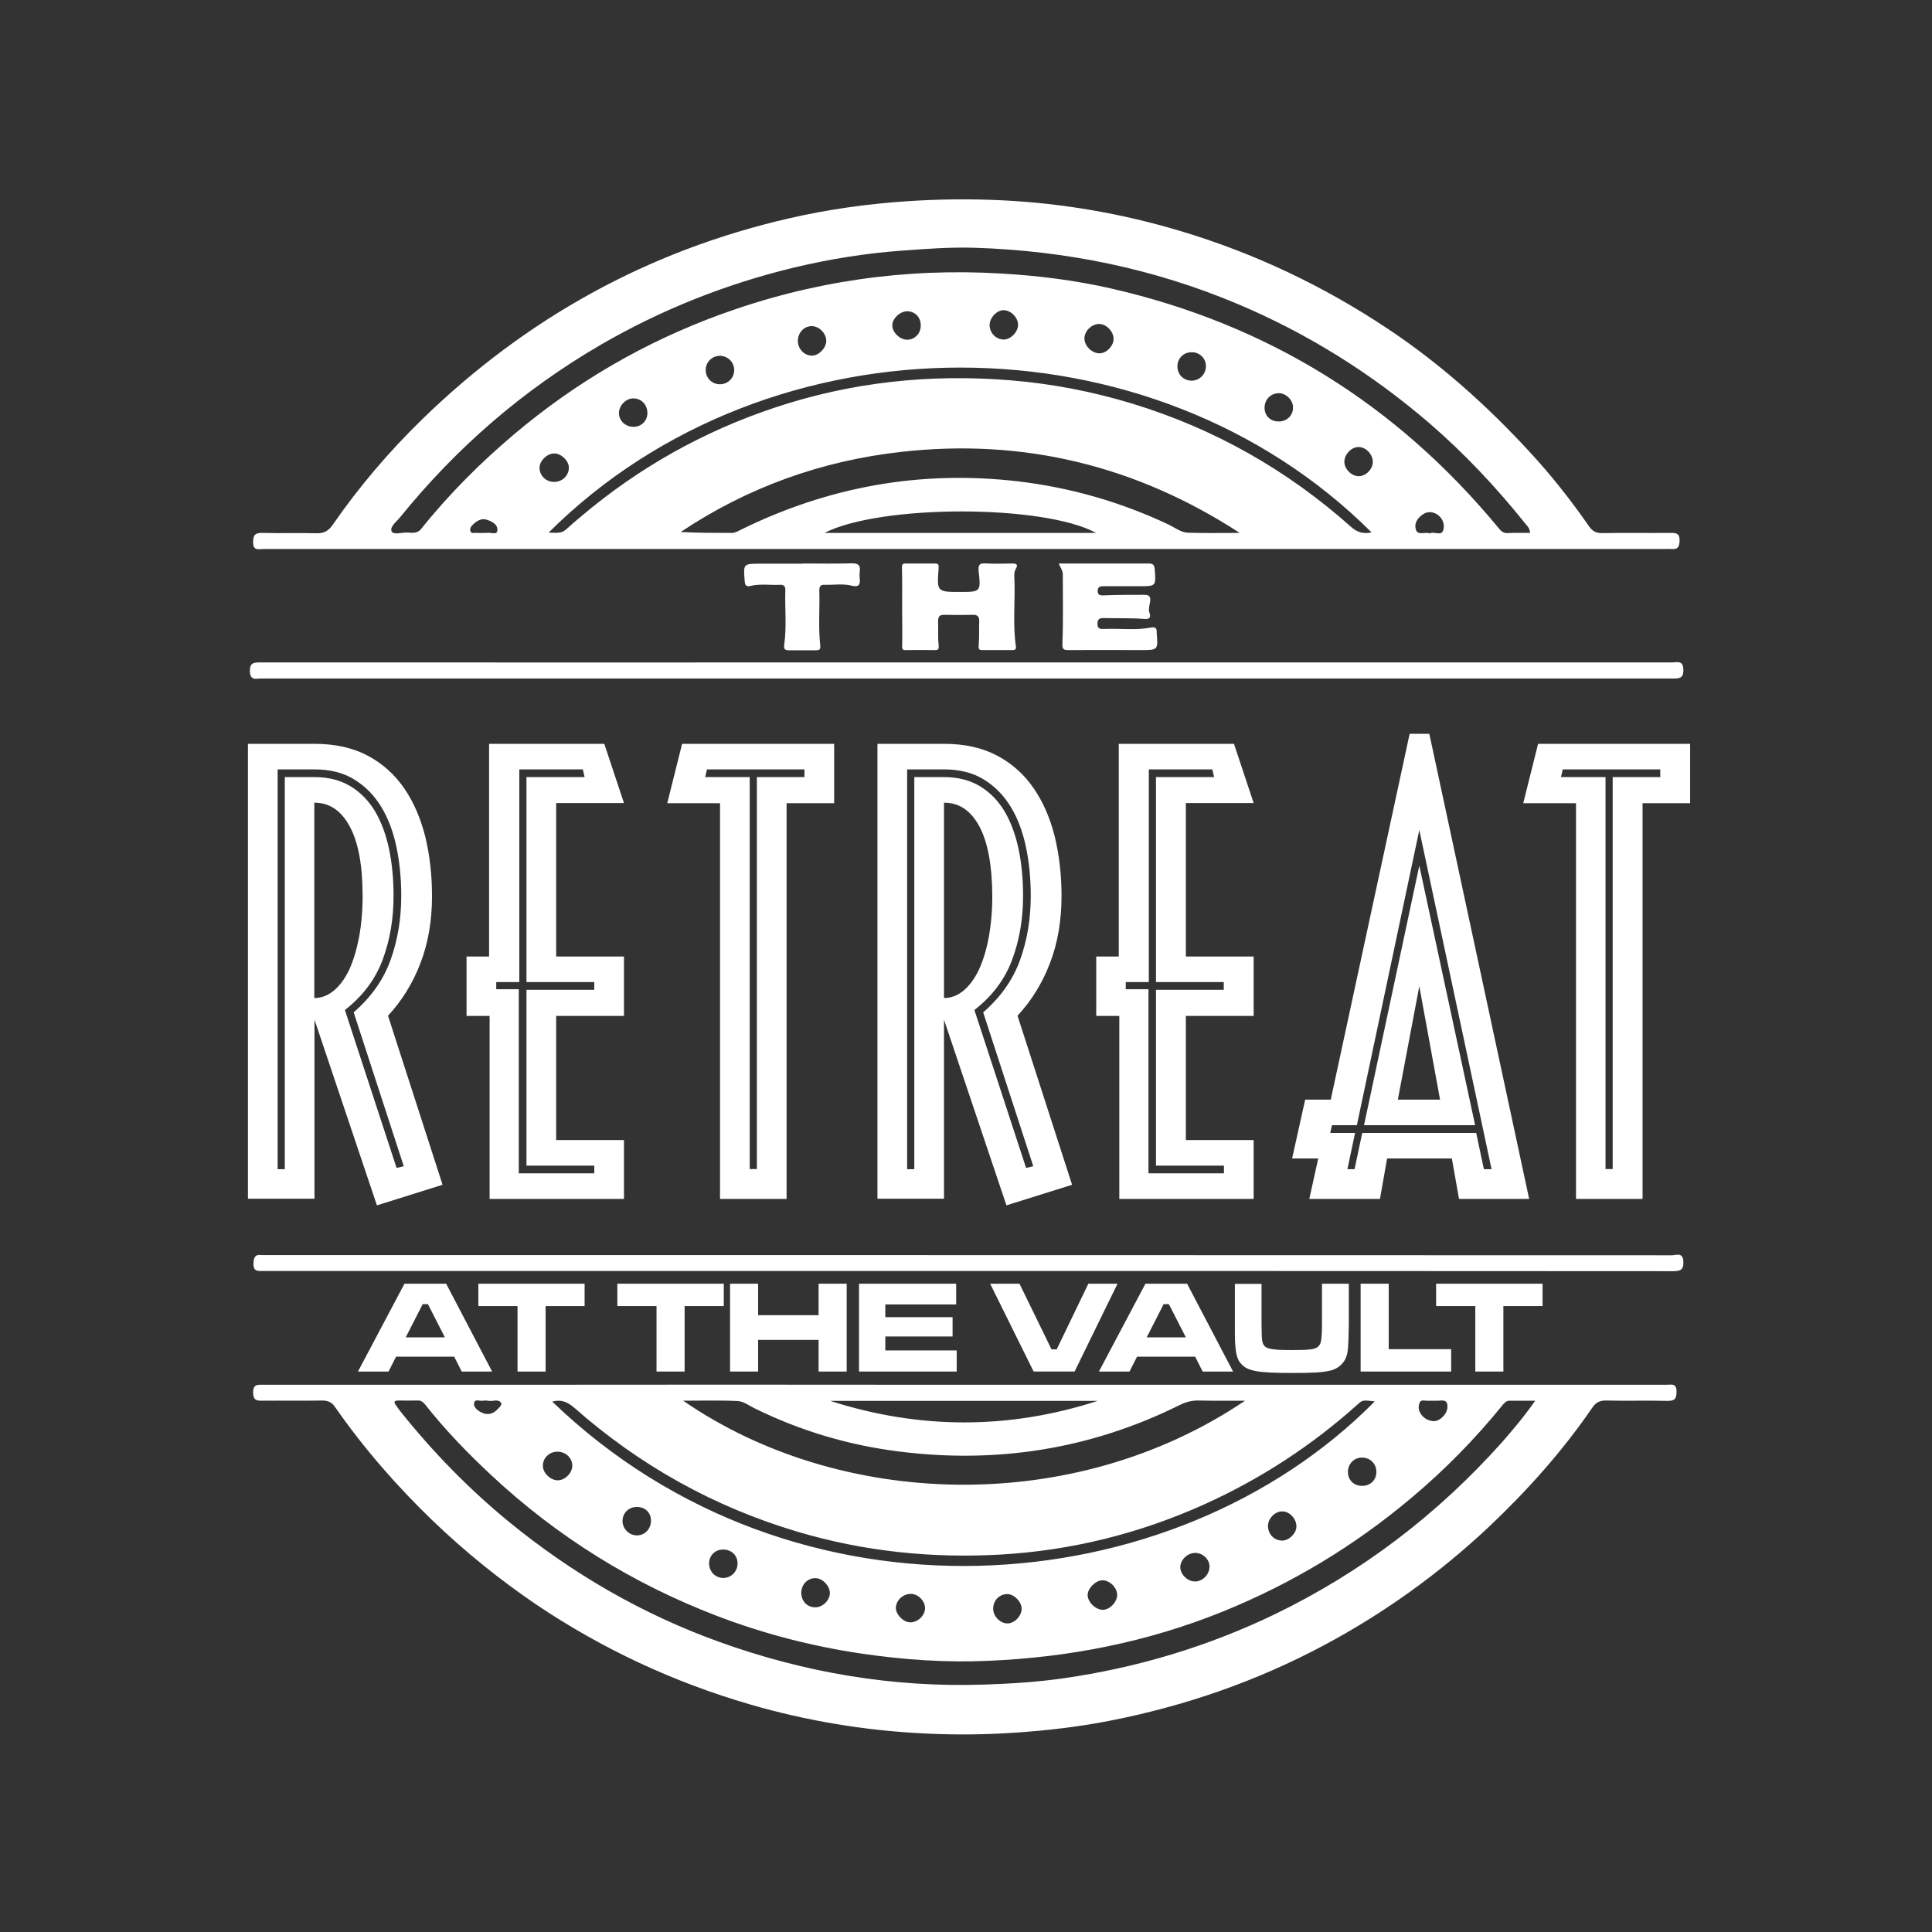 <svg xmlns="http://www.w3.org/2000/svg" xmlns:xlink="http://www.w3.org/1999/xlink" id="Camada_1" x="0px" y="0px" viewBox="0 0 1080 1080" style="enable-background:new 0 0 1080 1080;" xml:space="preserve"><rect x="0" y="0" width="1080" height="1080" fill="#333333" stroke="none"/><style type="text/css">	.st0{fill:#FFFFFF;}</style><path class="st0" d="M540.4,379.3c-131.5,0-263.1,0-394.6,0c-2.7,0-5.9,1.3-6.1-3.9c-0.2-5,2.2-5.1,6-5.1c124.6,0.1,249.2,0,373.8,0 c138.5,0,277,0,415.4,0c2.7,0,5.9-1.3,6.1,3.9c0.2,5-2.2,5.1-6,5.1C803.5,379.3,671.9,379.3,540.4,379.3"></path><path class="st0" d="M541.3,710.5c-131.2,0-262.5,0-393.7,0c-3.2,0-6.2,0.6-5.9-4.5c0.2-3.4,1.1-4.9,4.5-4.4l2,0 c262.1,0,524.3,0,786.4,0.1c2.4,0,6.1-1.9,6.4,3.4c0.3,5-1.9,5.5-6,5.5C803.8,710.5,672.5,710.5,541.3,710.5"></path><path class="st0" d="M504.3,340.5c0-7.7,0.1-15.5-0.1-23.2c-0.1-1.9,0.5-2.3,2.1-2.3c5.4,0,10.9,0,16.3,0c2.1,0,2.2,0.8,2.1,2.7 c-1,13.1-1,13.2,12.1,13.2c11.2,0,11.6-0.1,10.3-11.2c-0.6-5,1.3-4.9,4.8-4.7c4.6,0.2,9.2,0.1,13.9,0c2.6-0.1,3.4,0.7,2,3.1 c-1.1,2-0.8,4.2-0.7,6.3c0.4,12.3-1,24.7,0.8,37c0.3,2.1-1.2,2-2.5,2c-5.4,0-10.9,0-16.3,0c-2.1,0-2.1-0.8-2-2.7 c0.4-4.4,0.1-8.9,0.3-13.3c0.1-2.8-1-3.8-3.7-3.7c-5.3,0.1-10.6,0.1-15.8,0c-2.6-0.1-3.5,0.9-3.5,3.5c0.2,4.4-0.2,8.9,0.3,13.3 c0.2,2.2,0,3-2.3,2.9c-5.3-0.1-10.6,0-15.8,0c-1.3,0-2.4,0.1-2.3-2.1C504.5,354.3,504.3,347.4,504.3,340.5"></path><path class="st0" d="M591.8,315c17.4,0,33.9,0,50.4,0c2.3,0,3.1,0.8,3.3,3.2c0.7,9.5,0.8,9.5-8.6,9.5c-6.6,0-13.2,0-19.8,0 c-1.7,0-3.3,0-3.5,2.4c-0.1,2.8,1.7,2.8,3.6,2.7c7.6-0.3,15.2-0.3,22.7-0.3c5.8,0,1.5,6.2,2.5,9.5c0.4,1.2,1.8,4.4-2.6,4 c-7.6-0.6-15.2-0.3-22.8-0.5c-2.5-0.1-3.6,0.8-3.5,3.4c0,2.7,1.7,2.8,3.7,2.7c8.7-0.4,17.5,0.9,26.2-0.8c1.9-0.4,3.3,0,3.2,2.4 l0,0.5c0.8,9.7,0.8,9.7-9,9.7c-13.4,0-26.8-0.1-40.1,0c-3,0-3.8-0.3-3.6-4c0.5-12.9,0.2-25.8,0.2-38.6 C594,318.9,592.9,317.4,591.8,315"></path><path class="st0" d="M448.7,315c9.1,0,18.2,0.2,27.2-0.1c3.6-0.1,5.3,0.9,4.7,4.7c-0.2,1.3-0.1,2.7,0,4c0.4,3.6-0.9,4.7-4.5,3.8 c-5-1.3-10.2-0.3-15.3-0.5c-2.2-0.1-2.8,1.1-2.8,3.1c0.3,10.2-0.6,20.5,0.5,30.6c0.3,2.5-0.4,2.9-2.4,2.9c-5.1,0-10.2,0-15.3,0 c-2.3,0-2.7-1-2.4-3.1c1.4-10.2,0.3-20.4,0.6-30.6c0.1-2.1-0.9-3-3-2.9c-5.4,0.3-10.9-0.7-16.3,0.6c-2.4,0.6-3.2-0.1-3.4-2.6 c-0.8-9.8-0.9-9.8,8.9-9.8H448.7z"></path><path class="st0" d="M539.9,306.9c-130.9,0-261.8,0-392.7,0c-2.5,0-5.7,1.2-5.7-3.7c0-4,1-5.4,5.2-5.3c10.1,0.3,20.2-0.1,30.2,0.2 c4.1,0.1,6.6-1.2,9-4.6c14.8-21.4,31.6-41.1,50.2-59.2c57.9-56.3,126-94.1,204.8-112.2c21.7-5,43.7-8.1,65.9-9.6 c18-1.2,36-1.4,54-0.5c33.5,1.7,66.4,7.4,98.6,17c41.6,12.4,80.4,30.8,116.4,54.8c29.3,19.5,55.3,42.8,79.1,68.6 c12.1,13.1,23.2,27.1,33.3,41.7c2.1,3,4.2,4,7.7,3.9c12.9-0.2,25.8,0,38.7-0.1c3.2,0,4.3,1,4.3,4.2c-0.1,3.1-0.7,5.2-4.4,4.8 c-1.3-0.1-2.6,0-4,0H539.9z M855.3,297.9c-0.1-2.5-1.4-3.7-2.4-4.9c-16.4-20.5-34.3-39.6-54.3-56.8c-32.2-27.6-67.7-49.8-106.8-66.3 c-47-19.8-96.2-29.8-147.1-31.4c-13.5-0.4-27,0.6-40.5,1.6c-20.6,1.5-40.9,4.8-60.9,9.6c-37.9,9.2-73.8,23.5-107.6,43.1 c-43.3,25.2-80.5,57.4-112,96.3c-2,2.5-5.9,5.3-4.8,7.9c1,2.2,5.7,0.6,8.8,0.7c2.7,0.1,5.5,0.7,7.7-2c15.6-19.5,33.2-37.1,52.3-53.2 c34.4-29,72.8-51.3,115-66.7c50.7-18.5,103-26.1,156.9-22.9c20.9,1.2,41.7,3.8,62.1,8.5c87,20,158.8,64.6,215.7,133.4 c1.4,1.7,2.7,3.3,5.2,3.2C846.7,297.8,850.9,297.9,855.3,297.9 M693,297.9c-57.8-37.6-120.9-53-189.2-45.3 c-44.6,5-85.9,19.8-123.3,44.8c9.7,0.5,19.2,0.5,28.7,0.5c1.7,0,3.2-0.9,4.6-1.6c49.2-24.3,100.9-33.6,155.5-27.2 c29.4,3.5,57.4,11.6,84.1,24.2c3.5,1.7,6.8,4.4,10.8,4.5C673.9,298.1,683.5,297.9,693,297.9 M306.7,297.7c7.6,0.4,7.6,0.3,12.4-4.1 c1.8-1.7,3.8-3.2,5.6-4.8c32.1-27.2,68.2-47.5,108-60.8c42.9-14.4,87.1-19.1,132.2-15.4c23.3,1.9,46,6.3,68.3,13.1 c45.7,14,86.3,37,121.9,68.7c3.6,3.2,7,4.2,11.6,3.2C644,175.1,430.6,174.4,306.7,297.7 M460.9,297.9h151.8 C583.4,281.9,492.2,281.9,460.9,297.9 M614.2,181.1c-4,0.1-8,4-8,8c0,4.4,4.3,8.5,8.6,8.4c3.9-0.1,7.8-4.3,7.7-8.2 C622.4,185.1,618.3,181,614.2,181.1 M318,261.4c0-3.8-4.2-7.9-8.1-7.9c-4.1-0.1-8.5,4.3-8.3,8.2c0.2,4.4,3.6,7.6,8.1,7.7 C314.3,269.4,318,265.9,318,261.4 M453.6,182.3c-4.2,0.1-7.5,3.6-7.6,8.2c0,4.6,3.6,8.3,8,8.3c3.8-0.1,7.8-4.2,7.9-8.2 C461.9,186.3,457.8,182.2,453.6,182.3 M402.6,214.8c4.6-0.1,8-3.8,7.8-8.3c-0.2-4.3-3.7-7.6-8.1-7.6c-4.5,0.1-8,3.8-7.8,8.3 C394.7,211.6,398.2,214.9,402.6,214.8 M759.3,266.2c4,0.1,7.9-3.6,8.1-7.7c0.2-4.2-3.5-8.4-7.7-8.6c-4.1-0.2-8.1,3.9-8.2,8.2 C751.5,262.1,755.3,266,759.3,266.2 M354,222.7c-4.2,0-8.1,4.1-8,8.4c0.1,4.2,3.7,7.5,8.1,7.5c4.4,0,7.8-3.3,7.8-7.7 C361.9,226.2,358.5,222.7,354,222.7 M658.2,204.4c-0.2,4.7,3.1,8.2,7.7,8.4c4.3,0.1,7.9-3.2,8.2-7.6c0.3-4.5-3.2-8.3-7.8-8.3 C661.8,196.8,658.4,200.1,658.2,204.4 M561.3,189.8c3.8-0.1,7.8-4.3,7.8-8.2c0-4.2-4.1-8.3-8.3-8.2c-3.7,0.1-7.6,4.3-7.6,8.3 C553.2,186.2,556.9,189.9,561.3,189.8 M714.9,235.6c4.6,0,8.1-3.5,7.9-8.1c-0.1-4-4-7.8-8.1-7.7c-4.5,0.1-7.9,3.7-7.8,8.4 C707,232.5,710.3,235.7,714.9,235.6 M514.7,182.2c0.1-4.7-2.9-8-7.4-8.2c-4.1-0.1-8.5,4-8.5,7.9c0,3.8,4.1,7.9,8.1,8 C511.2,190,514.6,186.6,514.7,182.2 M799.3,298.2c2.5-1.6,7.5,2.7,7.8-3.7c0.2-4.4-3.7-8.3-8.1-8.2c-3.6,0.1-7.8,4.1-7.8,7.6 C791.2,300.5,796.4,296.9,799.3,298.2 M270.5,297.9l1.5,0c2.1-0.5,5.7,1.4,6-1.2c0.5-3.4-2.8-5.2-6-6.2c-3-0.9-5.4,0.7-7.5,2.6 c-1.1,1-2.1,2.4-1.5,3.9c0.6,1.6,2.3,0.7,3.5,0.9C267.9,298,269.2,297.9,270.5,297.9"></path><path class="st0" d="M539.3,774.1c130.7,0,261.4,0,392.2,0c2.6,0,5.7-1.1,5.7,3.7c0,4.1-1,5.4-5.2,5.3c-11.4-0.3-22.8,0.1-34.2-0.2 c-3.6-0.1-5.8,1.2-7.7,4c-16.8,24.5-36.5,46.5-58,66.8c-27.7,26-58.3,48-91.8,65.9c-38,20.3-78.2,34.2-120.4,42.4 c-17,3.3-34.1,5.3-51.4,6.5c-17.3,1.2-34.7,1.4-52,0.5c-33-1.6-65.5-7-97.2-16.2c-42.6-12.4-82.4-30.9-119.3-55.7 c-20.8-14.1-40.3-29.9-58.4-47.3c-20.1-19.4-38.4-40.4-54.4-63.4c-1.8-2.6-3.9-3.5-7.1-3.5c-10.9,0.2-21.8,0-32.7,0.1 c-3.4,0-5.9,0.3-5.9-4.6c0-4.8,2.6-4.3,5.7-4.3c41.8,0,83.6,0,125.4,0C361.5,774,450.4,774,539.3,774.1L539.3,774.1z M858.2,783 c-5.5,0-9.9,0-14.3,0c-1.9,0-3,1.3-4,2.5c-15.3,18.9-32.3,36.2-50.9,51.8c-31.8,26.8-67,48-105.5,63.6c-42,17-85.8,25.6-130.9,27.5 c-24,1.1-47.8-0.6-71.5-4.1c-27.6-4.1-54.5-11.1-80.6-21.1c-46.9-18-88.9-44.1-125.6-78.3c-13.3-12.4-25.9-25.4-37.2-39.7 c-1.1-1.3-2.2-2.4-4.1-2.3c-3.6,0.1-7.3,0-10.9,0c-2.1,0-2.9,0.7-1.4,2.6c0.7,0.9,1.3,1.9,2,2.8c18.2,22.9,38.5,43.8,61.2,62.4 c35.3,28.9,74.3,51.5,117.2,67c47.9,17.3,97.3,25.7,148.3,24c14.9-0.5,29.7-1.4,44.3-3.5c41.4-5.9,81-17.8,118.7-36 c48.4-23.5,90.4-55.5,126.3-95.6C845.6,799.4,851.9,792,858.2,783 M696,783c-9.3,0-17.6,0.1-25.8-0.1c-3.9-0.1-7.3,0.8-10.9,2.6 c-49.6,24.6-102,32.8-156.7,25.9c-28.1-3.5-55.1-11.5-80.7-24.1c-3.1-1.5-6.2-3.9-9.4-4.1c-10-0.5-20-0.2-30.6-0.2 C468.9,843.1,599.5,848.1,696,783 M308.7,783.5c135.7,130.7,346.9,114.1,459.8-0.1c-6.6-0.8-6.8-0.8-9.5,1.6 c-25.7,23.1-54.4,41.8-85.9,56c-36.2,16.3-74.1,25.7-113.6,28c-38.5,2.2-76.4-1.7-113.5-12.7c-46.8-13.9-88.4-37.1-124.9-69.3 C317.3,783.8,313.9,782.1,308.7,783.5 M464.1,783.1c49.9,16,99.8,16.1,149.5,0H464.1z M624.5,891.4c-0.1-4.1-4.4-8.2-8.5-8 c-3.7,0.2-8,4.6-8,8.2c0,3.9,4.3,8.2,8.4,8.3C620.4,899.9,624.6,895.5,624.5,891.4 M761.1,830.6c4.7,0.2,8.3-3.1,8.3-7.7 c0.1-4.4-3.2-7.9-7.6-8.1c-4.6-0.2-8.2,3.2-8.3,7.9C753.4,827.1,756.6,830.5,761.1,830.6 M311.9,827.5c4.2-0.1,8.3-4.4,8-8.6 c-0.3-4.3-3.9-7.4-8.4-7.4c-4.7,0.1-8.3,3.8-8,8.3C303.7,823.7,308,827.6,311.9,827.5 M356,842.4c-4.7,0-8.1,3.5-8,8.1 c0.1,4.2,3.8,7.8,8,7.8c4.5,0,7.9-3.6,7.9-8.3C363.9,845.5,360.6,842.4,356,842.4 M404,866.2c-4.4,0.1-7.7,3.5-7.6,7.9 c0.1,4.7,3.7,8.1,8.2,8c4.3-0.2,7.7-3.7,7.7-8.1C412.3,869.4,408.8,866.1,404,866.2 M676.1,876.4c0.4-4.1-3-7.9-7.4-8.3 c-4.3-0.3-8.5,3.2-8.9,7.5c-0.3,3.9,3.4,8,7.5,8.4C671.5,884.5,675.7,880.9,676.1,876.4 M463.9,890.5c0-3.9-3.9-8.1-7.8-8.3 c-4.5-0.2-8.1,3.4-8.2,8.1c0,4.8,3.4,8.3,8,8.2C459.9,898.5,463.9,894.5,463.9,890.5 M708.8,852.9c0,4.7,3.4,8.3,8,8.3 c3.8,0,8-4.2,7.9-8c0-4.3-4-8.5-8.1-8.3C712.6,844.9,708.9,848.9,708.8,852.9 M563,891.1c-4.5,0.1-7.9,3.7-7.8,8.4 c0.1,4.1,3.9,7.9,7.8,8c4.1,0.1,8.2-4.2,8.1-8.4C570.9,895.1,566.8,891.1,563,891.1 M517.1,899.1c0.1-4-3.7-8-7.7-8.1 c-4.4-0.2-8.5,3.5-8.6,7.7c-0.1,3.7,4,8,7.8,8.2C512.9,907,517,903.3,517.1,899.1 M801.2,783l-2.5,0c-1.8,0.3-4.4-1.1-5.2,1.3 c-1,2.6-0.3,5.1,1.7,7.3c1.6,1.7,3.5,2.5,5.6,2.8c3.7,0.5,8-3.6,8.3-7.5c0.4-5.6-3.7-3.6-6.4-3.9L801.2,783z M273,783 c-1,0-2-0.2-3,0c-1.7,0.4-4.5-1.3-5,1.4c-0.3,2.1,1.6,3.8,3.6,4.9l1.8,0.8c3.2,1,5.8-0.2,7.9-2.5c1-1,2.7-2.5,1.6-3.7 c-1.7-1.9-4.3-0.5-6.5-0.8H273z"></path><g>	<path class="st0" d="M210.7,673.8L175.8,570v100.1h-37.2V415.8h37.2c11.5,0,21.4,2.2,29.7,6.6c8.3,4.4,15.1,10.5,20.4,18.2  c5.3,7.7,9.2,16.7,11.8,27c2.5,10.3,3.8,21.4,3.8,33.3c0,13.9-2.2,26.5-6.5,37.6c-4.3,11.2-10.3,20.9-18.1,29.3l30.5,94.5  L210.7,673.8z M197.7,565.9c9.7-8.4,16.6-18.1,20.6-29.2c4-11.1,6-23,6-35.9c0-9.7-0.9-18.9-2.7-27.4c-1.8-8.5-4.6-16-8.5-22.4  c-3.9-6.4-8.9-11.5-15.1-15.3c-6.2-3.8-13.6-5.6-22.2-5.6h-20.6v223.5h4V434.4h16.6c7.7,0,14.4,1.7,20.1,5.1  c5.6,3.4,10.2,8.1,13.8,14.1c3.5,6,6.1,13,7.8,21.1c1.7,8.1,2.5,16.8,2.5,26.1c0,12.8-2,24.7-6.1,35.7c-4.1,11-11.1,20.3-21.1,28.1  l28.9,88.3l4-1L197.7,565.9z M195.5,462c-4.8-8.9-11.3-13.3-19.8-13.3v109.2c4,0,7.6-1.4,11-4.2c3.3-2.8,6.1-6.6,8.5-11.6  c2.3-5,4.1-11,5.5-18.1c1.3-7.1,2-14.8,2-23.2C202.7,483.8,200.3,470.8,195.5,462z"></path>	<path class="st0" d="M273.7,670.2V567.9h-12.9v-33.2h12.6V415.8h64.4l11,33.1h-37.9v85.8h37.9v33.2h-37.9v69.4h37.9v32.9H273.7z   M332.2,651.6h-37.9v-98.3h37.9V549h-37.9V434.4h32.5l-1-4.3h-35.5V549h-12.9v4H290v102.9h42.2V651.6z"></path>	<path class="st0" d="M439.7,449v221.2h-37.2V449H373l8.3-33.2h85V449H439.7z M449.7,430.1h-54.5l-1,4.3h24.9v219.1h4V434.4h26.6  V430.1z"></path>	<path class="st0" d="M562.6,673.8L527.7,570v100.1h-37.2V415.8h37.2c11.5,0,21.4,2.2,29.7,6.6c8.3,4.4,15.1,10.5,20.4,18.2  c5.3,7.7,9.2,16.7,11.8,27c2.5,10.3,3.8,21.4,3.8,33.3c0,13.9-2.2,26.5-6.5,37.6c-4.3,11.2-10.3,20.9-18.1,29.3l30.5,94.5  L562.6,673.8z M549.6,565.9c9.7-8.4,16.6-18.1,20.6-29.2c4-11.1,6-23,6-35.9c0-9.7-0.9-18.9-2.7-27.4c-1.8-8.5-4.6-16-8.5-22.4  c-3.9-6.4-8.9-11.5-15.1-15.3c-6.2-3.8-13.6-5.6-22.2-5.6h-20.6v223.5h4V434.4h16.6c7.7,0,14.4,1.7,20.1,5.1  c5.6,3.4,10.2,8.1,13.8,14.1c3.5,6,6.1,13,7.8,21.1c1.7,8.1,2.5,16.8,2.5,26.1c0,12.8-2,24.7-6.1,35.7c-4.1,11-11.1,20.3-21.1,28.1  l28.9,88.3l4-1L549.6,565.9z M547.5,462c-4.8-8.9-11.3-13.3-19.8-13.3v109.2c4,0,7.6-1.4,11-4.2c3.3-2.8,6.1-6.6,8.5-11.6  c2.3-5,4.2-11,5.5-18.1c1.3-7.1,2-14.8,2-23.2C554.6,483.8,552.2,470.8,547.5,462z"></path>	<path class="st0" d="M625.7,670.2V567.9h-12.9v-33.2h12.6V415.8h64.4l11,33.1h-37.9v85.8h37.9v33.2h-37.9v69.4h37.9v32.9H625.7z   M684.1,651.6h-37.9v-98.3h37.9V549h-37.9V434.4h32.5l-1-4.3h-35.5V549h-12.9v4H642v102.9h42.2V651.6z"></path>	<path class="st0" d="M815.6,670.2l-4-22.6h-36.2l-4,22.6h-39.5l5-22.6h-14.6l7.3-32.9h14.3L788,410.2h11l55.8,260H815.6z   M793.4,464l-34.9,165h-13.9l-1,4.3h13.9l-4.3,20.3h4l4.3-20.3h63.7l4.3,20.3h4.3L793.4,464z M762.5,629l30.9-145.1L824.6,629  H762.5z M793.4,551.3l-12,63.4H805L793.4,551.3z"></path>	<path class="st0" d="M918.2,449v221.2H881V449h-29.5l8.3-33.2h85V449H918.2z M928.1,430.1h-54.5l-1,4.3h24.9v219.1h4V434.4h26.6  V430.1z"></path></g><g>	<path class="st0" d="M253.9,758.4h-32.5l-4.2,8.3h-17.1l26-49.1h23.3l25.7,49.1h-17L253.9,758.4z M239.2,729h-2.9l-9.5,18.6h21.9  L239.2,729z"></path>	<path class="st0" d="M326.8,717.6v12.5H305v36.6h-15.7v-36.6h-21.9v-12.5H326.8z"></path>	<path class="st0" d="M404.6,717.6v12.5h-21.9v36.6h-15.7v-36.6h-21.9v-12.5H404.6z"></path>	<path class="st0" d="M423.8,717.6v17.6h33.8v-17.6h15.7v49.1h-15.7v-17.7h-33.8v17.7h-15.7v-49.1H423.8z"></path>	<path class="st0" d="M534.5,717.6v11.6h-39.6v7.1h37.6v10.8h-37.6v7.8h39.9v11.8h-54.6v-49.1H534.5z"></path>	<path class="st0" d="M569.9,717.6l17.9,36.7h2.9l17.7-36.7h16.3l-24,49.1h-22.9l-24.3-49.1H569.9z"></path>	<path class="st0" d="M668.1,758.4h-32.5l-4.2,8.3h-17.1l26-49.1h23.3l25.7,49.1h-17L668.1,758.4z M653.4,729h-2.9l-9.5,18.6h21.9  L653.4,729z"></path>	<path class="st0" d="M705.2,717.6v22.6c0.1,7.7,0.1,7.8,0.5,9.8c0.8,3.9,3.7,4.7,16.4,4.7c10.3,0,13.4-0.4,15-2.2  c1.2-1.3,1.5-2.6,1.8-7.2c0.1-1.7,0.1-4,0.1-5.1v-22.6H754v22.6c-0.2,11.1-0.3,11.9-0.7,15.4c-0.8,5.6-4.6,9.5-10.2,10.7  c-4.4,0.9-9.3,1.2-20.8,1.2c-18.8,0-24.7-1-28.3-4.9c-2.4-2.5-3.2-5.5-3.6-12.7c-0.1-1.6-0.1-1.6-0.1-9.6v-22.6H705.2z"></path>	<path class="st0" d="M776.3,717.6v36.6h34.9v12.5h-50.6v-49.1H776.3z"></path>	<path class="st0" d="M862.3,717.6v12.5h-21.9v36.6h-15.7v-36.6h-21.9v-12.5H862.3z"></path></g></svg>
